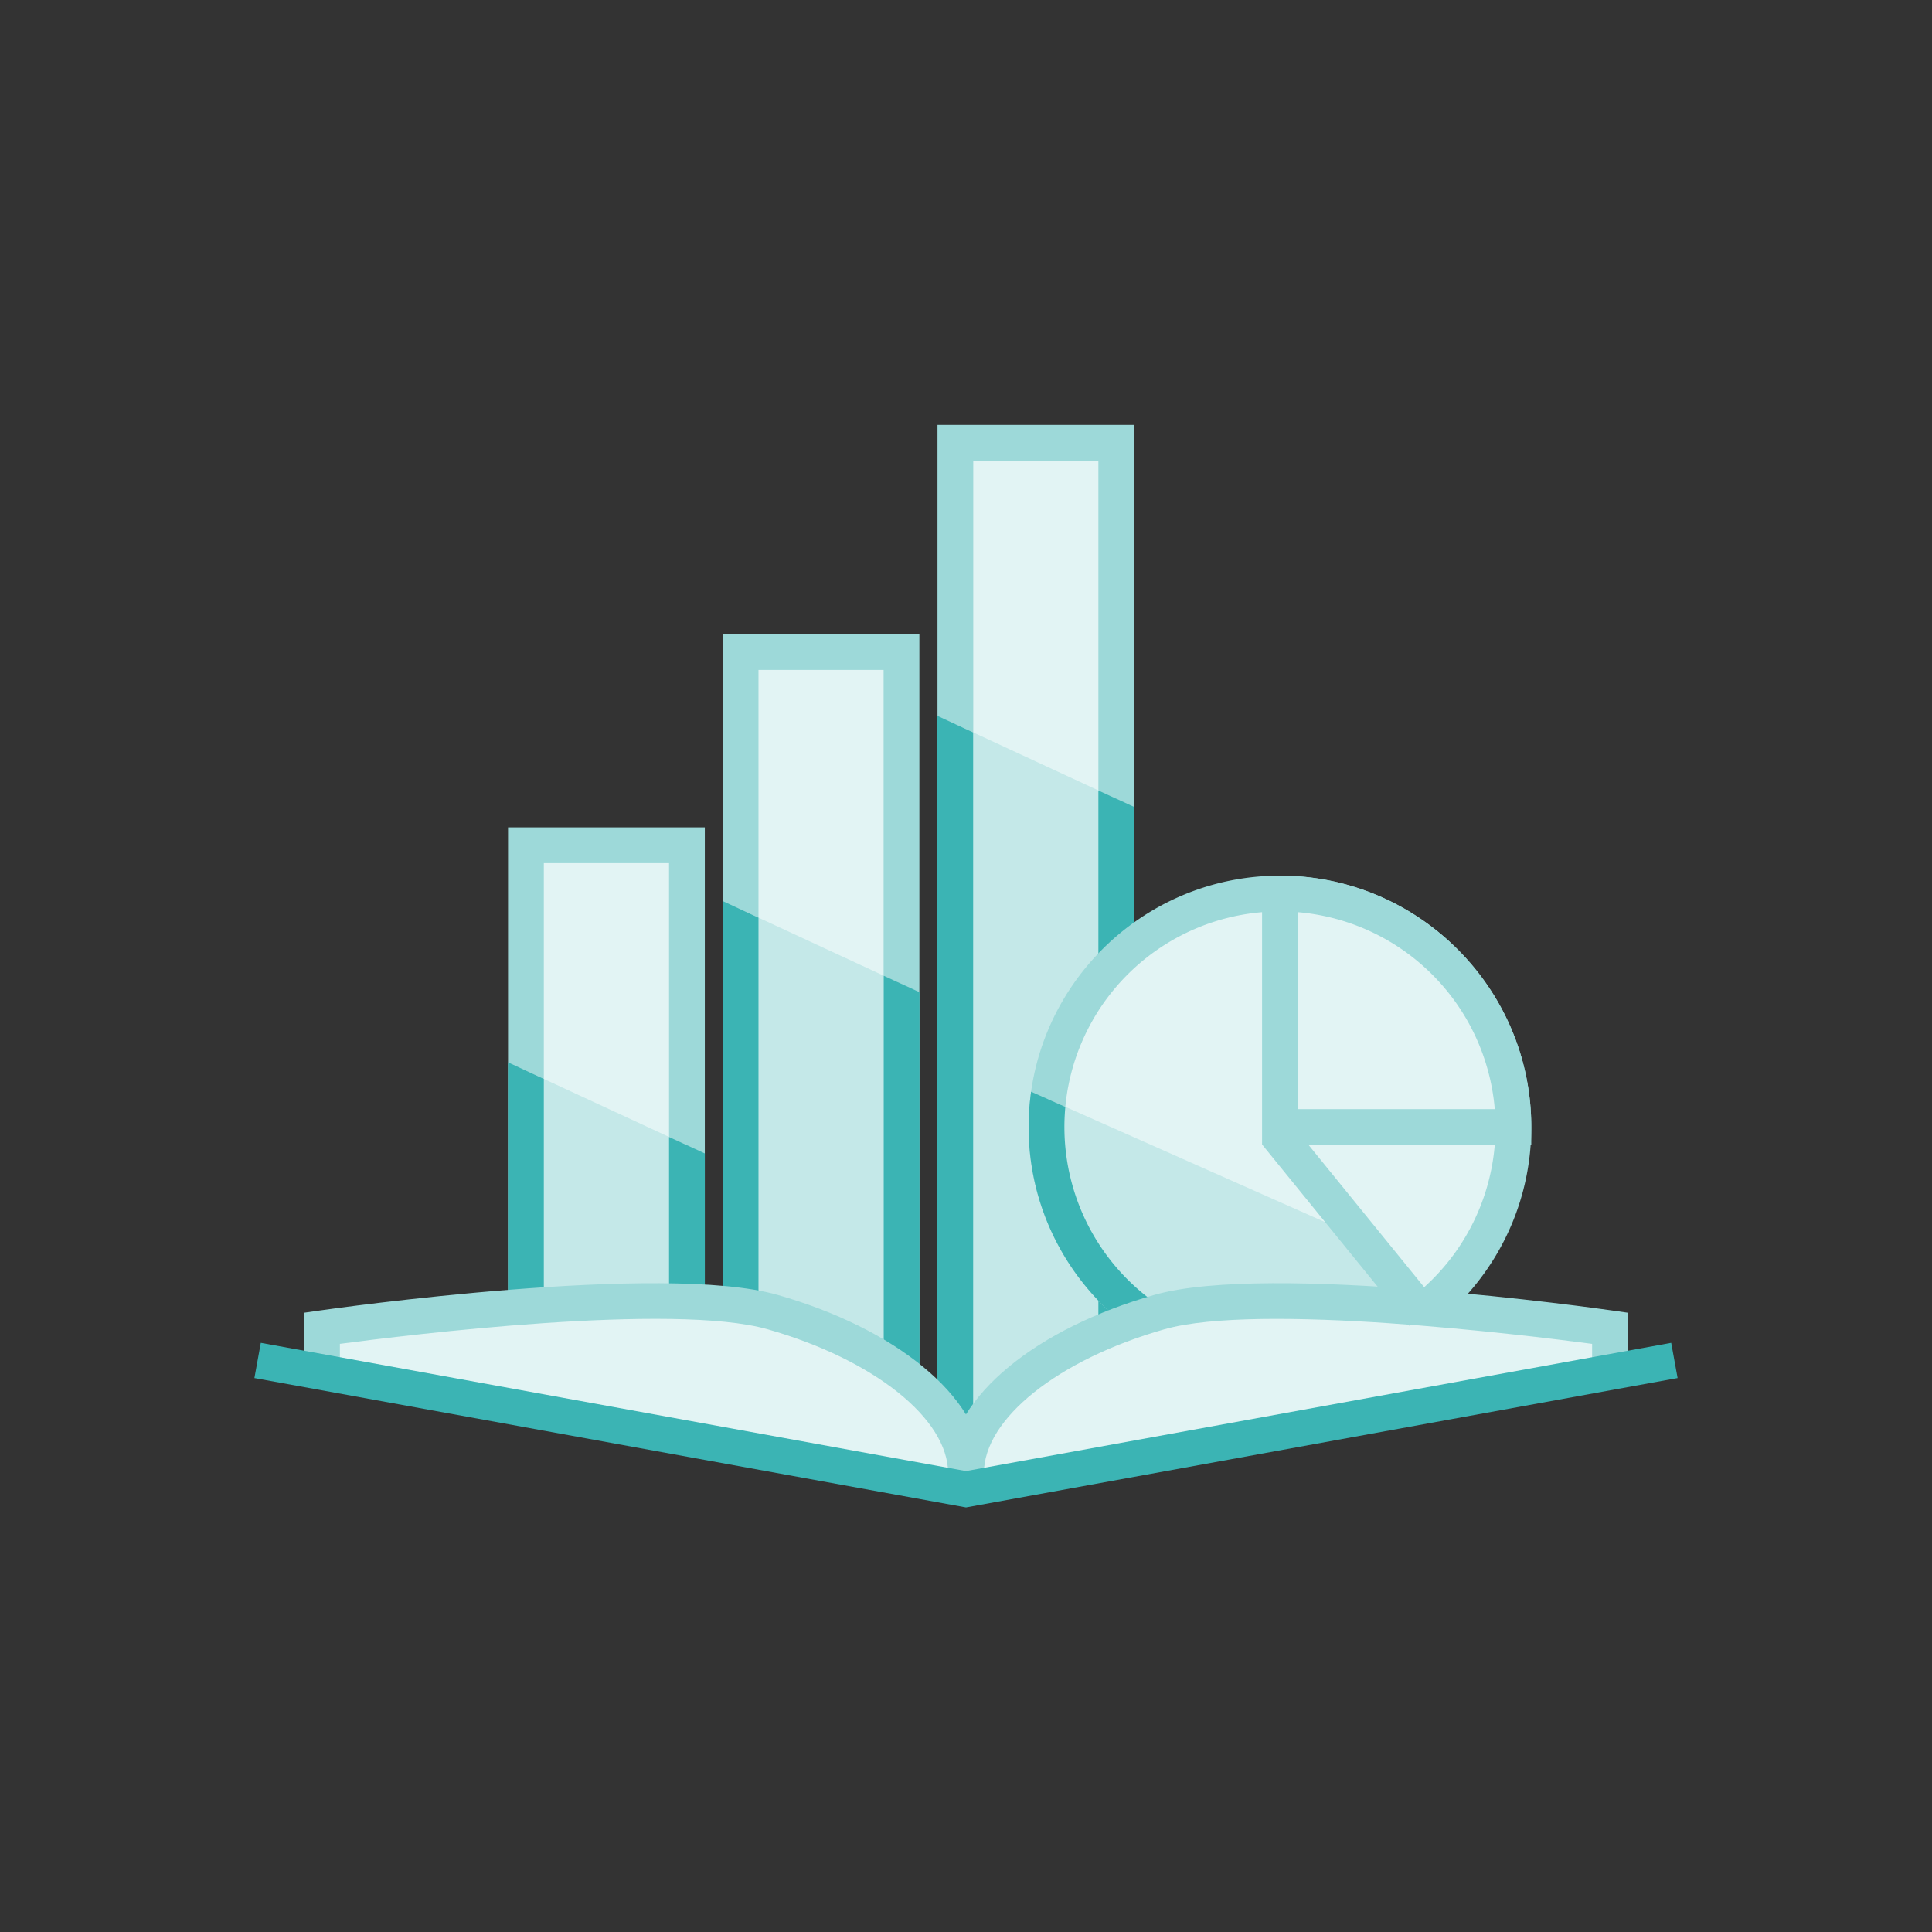<svg xmlns="http://www.w3.org/2000/svg" id="Ebene_1" data-name="Ebene 1" viewBox="0 0 1080 1080"><rect x="0" y="0" width="1080" height="1080" fill="#333333" stroke="none"/><defs><style>.cls-1{fill:#e2f4f4;}.cls-2{fill:#9dd9d9;}.cls-3{fill:#c4e8e8;}.cls-4{fill:#3bb4b4;}</style></defs><rect class="cls-1" x="534.06" y="247.5" width="89.94" height="551.64"></rect><path class="cls-2" d="M634,809.14H524.06V237.5H634Zm-89.94-20H614V257.5H544.06Z"></path><polyline class="cls-3" points="534 404.79 534 799.14 624 798.81 624 446.5"></polyline><polygon class="cls-4" points="524 813.98 524 400.17 544 409.43 544 793.91 614 793.65 614 441.87 634 451.09 634 813.58 524 813.98"></polygon><rect class="cls-1" x="414" y="364.5" width="89.94" height="429.55"></rect><path class="cls-2" d="M513.94,804.05H404V354.5H513.94Zm-89.94-20h69.94V374.5H424Z"></path><polyline class="cls-3" points="414 508.34 414 805.29 504 804.96 504 550.06"></polyline><polygon class="cls-4" points="404 815.32 404 503.72 424 512.99 424 795.25 494 795 494 545.42 514 554.64 514 814.92 404 815.32"></polygon><rect class="cls-1" x="294.03" y="472.5" width="89.97" height="288"></rect><path class="cls-2" d="M394,770.5H284v-308H394Zm-90-20h70v-268H304Z"></path><polyline class="cls-3" points="294 598.48 294 768.86 384 768.54 384 640.19"></polyline><polygon class="cls-4" points="284 778.9 284 593.86 304 603.12 304 758.83 374 758.57 374 635.56 394 644.78 394 778.5 284 778.9"></polygon><circle class="cls-1" cx="715.5" cy="630" r="130.5"></circle><path class="cls-2" d="M715.5,770.5C638,770.5,575,707.47,575,630s63-140.5,140.5-140.5S856,552.53,856,630,793,770.5,715.5,770.5Zm0-261A120.5,120.5,0,1,0,836,630,120.64,120.64,0,0,0,715.5,509.5Z"></path><path class="cls-3" d="M585.92,614.44A130.52,130.52,0,0,0,793.24,734.83c7.57-5.63-26.12-39.94-26.12-39.94l-181.2-80.45"></path><path class="cls-4" d="M715.5,770.5C638,770.5,575,707.47,575,630a141.22,141.22,0,0,1,1-16.73l.38-3,19.15,8.47c-.34,3.74-.52,7.53-.52,11.29a120.5,120.5,0,0,0,195.26,94.5c5.8-4.58,20.93,8.65,15.23,13.39A140.45,140.45,0,0,1,715.5,770.5Z"></path><polygon class="cls-1" points="540 832.5 900 760.5 900 742.5 720 724.5 603 751.5 540 805.5 486 760.5 387 724.5 180 742.5 180 769.5 540 832.5"></polygon><path class="cls-2" d="M550,823.5H530c0-30.38-41.43-63.44-100.75-80.38C376.47,728,227.42,746.29,190,751.23v9.27H170V733.83l8.59-1.23c7.8-1.11,191.85-27.09,256.16-8.72,32.54,9.3,60.63,23.19,81.23,40.15,10.29,8.48,18.34,17.43,24,26.64,5.68-9.21,13.73-18.16,24-26.64,20.6-17,48.69-30.85,81.23-40.15,64.32-18.37,248.36,7.61,256.16,8.72l8.59,1.23V769.5H890V751.24c-37.41-4.94-186.49-23.2-239.25-8.12C591.43,760.06,550,793.12,550,823.5Z"></path><polygon class="cls-4" points="540 842.66 142.21 770.34 145.79 750.66 540 822.34 934.21 750.66 937.79 770.34 540 842.66"></polygon><path class="cls-1" d="M846,630A130.5,130.5,0,0,0,715.5,499.5V630Z"></path><path class="cls-2" d="M856,640H705.5V489.5h10C793,489.5,856,552.53,856,630ZM725.5,620H835.59A120.7,120.7,0,0,0,725.5,509.91Z"></path><line class="cls-1" x1="795.73" y1="734.83" x2="713.42" y2="633.56"></line><rect class="cls-2" x="744.57" y="618.95" width="20" height="130.5" transform="translate(-262.52 629.2) rotate(-39.1)"></rect></svg>